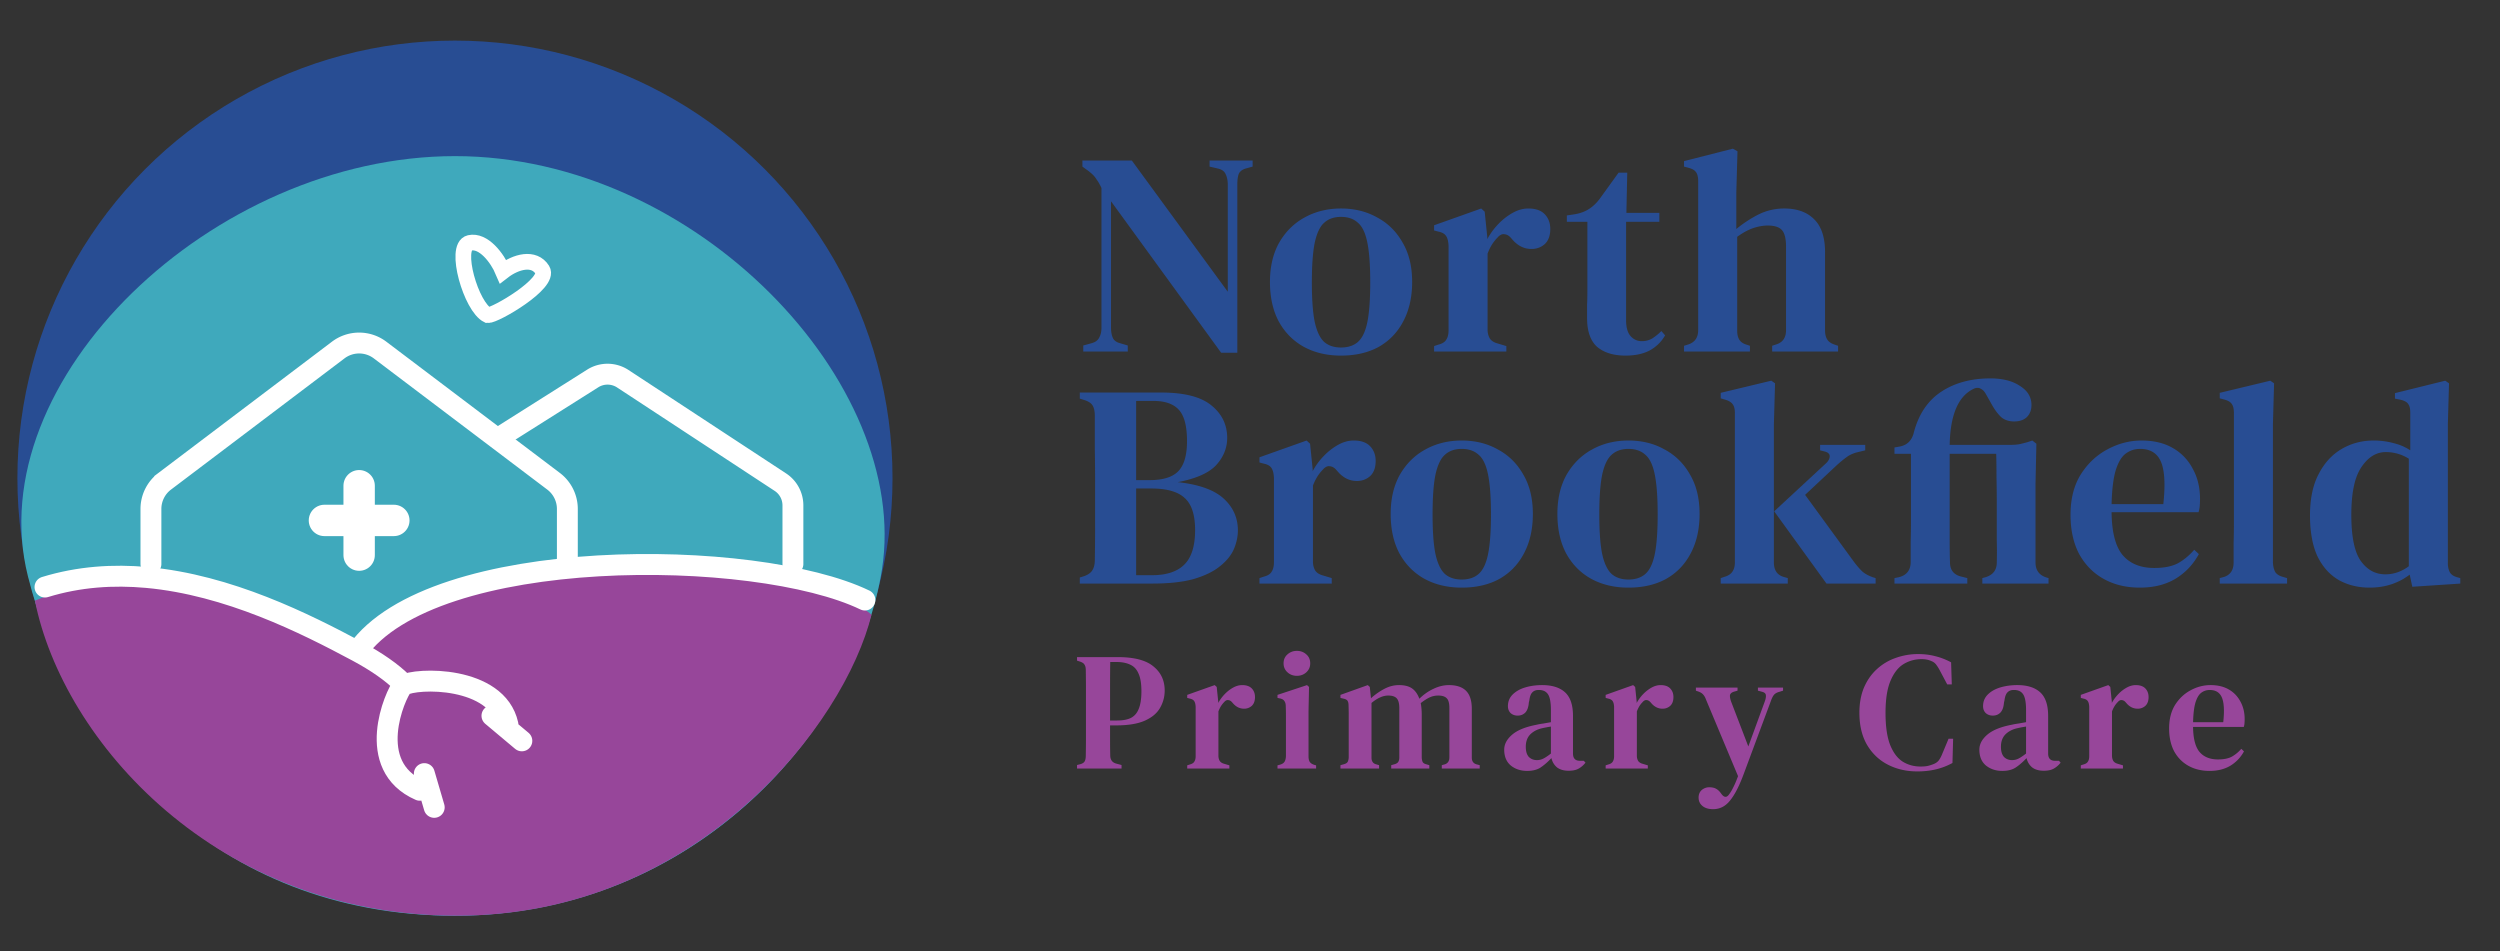 <svg fill="none" height="164" width="431" xmlns="http://www.w3.org/2000/svg"><rect width="100%" height="100%" fill="#333333" stroke="none"/><path d="m186.754 60.608v-1.046l1.445-.398c.631-.167 1.063-.482 1.295-.947.266-.465.399-1.03.399-1.694v-24.115c-.299-.632-.565-1.097-.797-1.396a4.338 4.338 0 0 0 -.648-.846 8.915 8.915 0 0 0 -.947-.798l-.896-.647v-1.047h8.52l16.542 22.62v-18.484c0-.665-.117-1.246-.349-1.744-.2-.498-.631-.83-1.296-.997l-1.494-.348v-1.047h7.423v1.047l-1.245.348c-.631.2-1.03.548-1.196 1.047-.133.465-.199 1.03-.199 1.694v28.998h-2.79l-18.984-26.108v21.773c0 .697.1 1.279.299 1.744.2.465.615.78 1.246.947l1.345.398v1.046zm44.443.698c-2.458 0-4.617-.515-6.478-1.545-1.826-1.03-3.255-2.49-4.285-4.384-.996-1.894-1.494-4.152-1.494-6.776s.531-4.883 1.594-6.776c1.096-1.894 2.558-3.339 4.385-4.335 1.86-1.03 3.952-1.545 6.278-1.545 2.325 0 4.401.515 6.228 1.545 1.86.996 3.321 2.441 4.384 4.334 1.096 1.86 1.645 4.12 1.645 6.777 0 2.624-.515 4.9-1.545 6.826-.997 1.893-2.408 3.355-4.235 4.384-1.827.997-3.986 1.495-6.477 1.495zm0-1.395c1.195 0 2.159-.316 2.889-.947.764-.664 1.313-1.81 1.645-3.438.332-1.627.498-3.903.498-6.826 0-2.956-.166-5.248-.498-6.876-.332-1.66-.881-2.806-1.645-3.437-.73-.665-1.694-.997-2.889-.997-1.196 0-2.159.332-2.89.997-.731.63-1.279 1.777-1.644 3.438-.333 1.627-.499 3.919-.499 6.875 0 2.923.166 5.199.499 6.826.365 1.628.913 2.774 1.644 3.438.731.631 1.694.947 2.89.947zm16.043.697v-.946l.747-.25c.665-.166 1.113-.448 1.345-.846.266-.399.399-.93.399-1.595v-14.598c-.033-.731-.166-1.28-.399-1.645-.232-.398-.68-.664-1.345-.797l-.747-.2v-.896l8.121-2.89.598.548.449 4.385v.349a11.76 11.76 0 0 1 1.893-2.591 10.535 10.535 0 0 1 2.491-1.944c.897-.498 1.794-.747 2.691-.747 1.262 0 2.209.332 2.84.997.631.664.946 1.511.946 2.54 0 1.13-.315 1.994-.946 2.592-.631.564-1.395.847-2.292.847-1.329 0-2.475-.598-3.438-1.794l-.1-.1c-.332-.398-.714-.614-1.146-.648-.398-.066-.797.133-1.196.598-.332.333-.647.731-.946 1.196a9.606 9.606 0 0 0 -.748 1.545v13.054c0 .631.133 1.163.399 1.594.266.399.714.681 1.345.847l1.495.449v.946zm33.001.698c-2.06 0-3.687-.498-4.883-1.495-1.163-1.03-1.744-2.69-1.744-4.982v-2.242c.033-.731.05-1.578.05-2.542v-11.808h-3.538v-1.096l1.345-.2c.964-.165 1.777-.464 2.442-.896.697-.432 1.328-1.03 1.893-1.794l3.239-4.484h1.494l-.149 6.926h5.68v1.544h-5.73v16.99c0 1.196.249 2.093.748 2.69.531.599 1.179.898 1.943.898.664 0 1.262-.15 1.793-.449a9.108 9.108 0 0 0 1.595-1.295l.648.747a6.836 6.836 0 0 1 -2.641 2.591c-1.13.598-2.525.897-4.185.897zm10.084-.698v-.996l.648-.2c1.196-.365 1.793-1.195 1.793-2.49v-25.66c0-.698-.116-1.213-.348-1.545-.233-.365-.681-.631-1.346-.797l-.747-.2v-.946l8.42-2.143.798.449-.2 7.025v6.378a20.728 20.728 0 0 1 3.787-2.491 9.889 9.889 0 0 1 4.484-1.047c2.192 0 3.903.615 5.132 1.844 1.262 1.229 1.893 3.122 1.893 5.68v13.501c0 .665.133 1.196.399 1.595.266.398.731.697 1.395.896l.449.15v.996h-11.36v-.996l.597-.2c1.196-.332 1.794-1.162 1.794-2.49v-14.4c0-1.362-.232-2.308-.697-2.84s-1.279-.797-2.442-.797c-.797 0-1.644.15-2.541.448-.864.3-1.777.797-2.74 1.495v16.193c0 .664.133 1.196.398 1.594.266.399.715.681 1.346.847l.448.15v.996h-11.36zm-104.169 40v-1.046l.797-.249c.698-.266 1.163-.615 1.396-1.046.265-.432.398-1.013.398-1.744.033-1.894.05-3.787.05-5.68v-7.574c0-1.926-.017-3.836-.05-5.73v-5.78c0-.796-.116-1.394-.349-1.793-.232-.432-.714-.764-1.445-.996l-.797-.25v-1.046h14.051c3.986 0 6.876.748 8.669 2.242 1.794 1.462 2.691 3.322 2.691 5.58 0 1.728-.631 3.29-1.893 4.684-1.263 1.362-3.472 2.342-6.627 2.94 3.654.398 6.294 1.345 7.922 2.84s2.441 3.322 2.441 5.48c0 1.064-.232 2.143-.697 3.24-.465 1.062-1.262 2.042-2.392 2.939-1.096.897-2.591 1.627-4.484 2.192-1.893.532-4.285.797-7.175.797zm9.716-17.837h2.342c2.259 0 3.886-.498 4.883-1.495 1.029-1.03 1.544-2.773 1.544-5.231 0-2.558-.465-4.352-1.395-5.381-.93-1.03-2.391-1.545-4.384-1.545h-2.99zm0 16.392h2.74c2.492 0 4.352-.614 5.581-1.843s1.843-3.205 1.843-5.93c0-2.623-.598-4.467-1.793-5.53-1.163-1.096-3.09-1.644-5.78-1.644h-2.591v14.948zm21.263 1.445v-.946l.747-.25c.664-.166 1.113-.448 1.345-.846.266-.399.399-.93.399-1.595v-14.599c-.033-.73-.166-1.278-.399-1.644-.232-.398-.681-.664-1.345-.797l-.747-.2v-.896l8.121-2.89.598.548.449 4.385v.349a11.76 11.76 0 0 1 1.893-2.591 10.535 10.535 0 0 1 2.491-1.944c.897-.498 1.794-.747 2.691-.747 1.262 0 2.209.332 2.84.997.631.664.946 1.511.946 2.54 0 1.13-.315 1.994-.946 2.592-.631.564-1.395.847-2.292.847-1.329 0-2.475-.598-3.438-1.794l-.1-.1c-.332-.398-.714-.614-1.146-.648-.398-.066-.797.133-1.196.598-.332.333-.647.731-.946 1.196a9.606 9.606 0 0 0 -.748 1.545v13.054c0 .631.133 1.162.399 1.594.266.399.714.681 1.345.847l1.495.449v.946zm34.873.698c-2.458 0-4.617-.515-6.477-1.545-1.827-1.03-3.255-2.49-4.285-4.384-.996-1.893-1.495-4.152-1.495-6.776s.532-4.883 1.595-6.776c1.096-1.894 2.557-3.339 4.384-4.335 1.86-1.03 3.953-1.545 6.278-1.545s4.401.515 6.228 1.545c1.86.996 3.322 2.441 4.385 4.335 1.096 1.86 1.644 4.118 1.644 6.776 0 2.624-.515 4.9-1.544 6.826-.997 1.893-2.409 3.354-4.236 4.384-1.826.997-3.986 1.495-6.477 1.495zm0-1.395c1.196 0 2.159-.316 2.89-.947.764-.664 1.312-1.81 1.644-3.438.332-1.627.499-3.903.499-6.826 0-2.956-.167-5.248-.499-6.876-.332-1.66-.88-2.806-1.644-3.437-.731-.665-1.694-.997-2.89-.997s-2.159.332-2.89.997c-.73.63-1.278 1.777-1.644 3.438-.332 1.627-.498 3.919-.498 6.875 0 2.923.166 5.199.498 6.826.366 1.628.914 2.774 1.644 3.438.731.631 1.694.947 2.89.947zm28.743 1.395c-2.458 0-4.617-.515-6.477-1.545-1.827-1.03-3.256-2.49-4.285-4.384-.997-1.893-1.495-4.152-1.495-6.776s.531-4.883 1.594-6.776c1.097-1.894 2.558-3.339 4.385-4.335 1.86-1.03 3.953-1.545 6.278-1.545s4.401.515 6.228 1.545c1.86.996 3.322 2.441 4.385 4.335 1.096 1.86 1.644 4.118 1.644 6.776 0 2.624-.515 4.9-1.545 6.826-.996 1.893-2.408 3.354-4.235 4.384-1.827.997-3.986 1.495-6.477 1.495zm0-1.395c1.196 0 2.159-.316 2.89-.947.764-.664 1.312-1.81 1.644-3.438.332-1.627.498-3.903.498-6.826 0-2.956-.166-5.248-.498-6.876-.332-1.66-.88-2.806-1.644-3.437-.731-.665-1.694-.997-2.89-.997s-2.159.332-2.89.997c-.731.63-1.279 1.777-1.644 3.438-.332 1.627-.498 3.919-.498 6.875 0 2.923.166 5.199.498 6.826.365 1.628.913 2.774 1.644 3.438.731.631 1.694.947 2.89.947zm15.899.697v-.946l.748-.25c1.129-.332 1.694-1.145 1.694-2.44v-25.81c0-.664-.133-1.163-.399-1.495-.266-.365-.731-.63-1.395-.797l-.648-.2v-.946l8.72-2.093.647.449-.199 7.025v23.866c0 1.329.565 2.16 1.694 2.491l.698.2v.946zm18.236 0-9.018-12.456 8.819-8.171c.432-.365.681-.764.747-1.196.067-.465-.216-.78-.847-.947l-.797-.199v-.947h7.773v.947l-1.445.349c-.731.2-1.329.482-1.794.847-.465.332-1.013.78-1.644 1.345l-5.481 5.132 8.47 11.61c.532.697 1.014 1.245 1.445 1.644.432.365 1.013.68 1.744.946l.498.15v.946zm11.722 0v-.946l.748-.15c1.328-.332 2.009-1.179 2.043-2.54v-3.488c.033-1.23.049-2.342.049-3.339v-11.908h-2.84v-1.096l.847-.15c1.329-.232 2.159-1.046 2.492-2.44.83-3.157 2.408-5.498 4.733-7.026s5.148-2.292 8.47-2.292c2.093 0 3.787.432 5.082 1.295 1.329.83 1.993 1.927 1.993 3.289 0 .863-.265 1.56-.797 2.092-.531.499-1.262.748-2.192.748s-1.694-.266-2.292-.797c-.565-.565-1.08-1.263-1.545-2.093l-1.096-1.943c-.232-.399-.531-.681-.897-.847-.332-.166-.714-.15-1.146.05-2.657 1.262-4.036 4.484-4.135 9.665h10.463c.565 0 1.063-.033 1.495-.1.432-.099.897-.215 1.395-.348l.897-.299.697.548-.149 6.876v13.602c0 1.329.631 2.192 1.893 2.591l.349.1v.946h-11.41v-.946l.548-.15c1.296-.398 1.943-1.245 1.943-2.54a68.438 68.438 0 0 0 0-3.738v-6.328c0-1.527-.016-3.072-.05-4.633 0-1.561-.016-2.907-.049-4.036h-8.022v15.197c0 1.195.016 2.358.05 3.487 0 1.362.664 2.193 1.993 2.492l.996.249v.946zm42.609-24.663c2.093 0 3.886.432 5.381 1.296a8.72 8.72 0 0 1 3.438 3.587c.83 1.495 1.246 3.222 1.246 5.182 0 .432-.017.847-.05 1.245-.033.366-.1.715-.199 1.047h-14.998c.033 3.421.665 5.879 1.894 7.374 1.262 1.495 3.089 2.242 5.48 2.242 1.661 0 3.006-.266 4.036-.797 1.03-.565 1.977-1.346 2.84-2.342l.797.747c-.996 1.827-2.358 3.255-4.085 4.285-1.694.997-3.721 1.495-6.079 1.495s-4.434-.498-6.228-1.495c-1.794-.996-3.205-2.425-4.235-4.285-.997-1.893-1.495-4.152-1.495-6.776 0-2.724.581-5.032 1.744-6.925 1.196-1.894 2.724-3.339 4.584-4.335 1.893-1.03 3.87-1.545 5.929-1.545zm-.249 1.445c-.963 0-1.81.282-2.541.847-.698.532-1.262 1.495-1.694 2.89-.399 1.362-.631 3.288-.698 5.78h8.919c.365-3.355.232-5.78-.399-7.275s-1.827-2.242-3.587-2.242zm13.716 23.218v-.946l.747-.2c1.096-.365 1.644-1.195 1.644-2.49v-3.389c.034-1.162.05-2.308.05-3.438v-18.933c0-.698-.116-1.213-.349-1.545-.232-.365-.681-.63-1.345-.797l-.747-.2v-.946l8.719-2.093.648.449-.199 7.025v23.866c.033.664.166 1.213.398 1.644.266.399.714.681 1.345.847l.698.2v.946zm25.823.698c-1.96 0-3.721-.432-5.282-1.295-1.561-.897-2.79-2.26-3.687-4.086-.863-1.86-1.295-4.219-1.295-7.075 0-2.857.498-5.232 1.494-7.125.997-1.927 2.326-3.372 3.986-4.335 1.661-.963 3.488-1.445 5.481-1.445 1.196 0 2.342.15 3.438.449 1.096.265 2.059.68 2.89 1.245v-6.477c0-.698-.116-1.196-.349-1.495-.199-.332-.631-.581-1.295-.747l-.997-.2v-.946l8.67-2.143.647.449-.199 7.025v23.966c0 .631.116 1.162.349 1.594.232.399.648.681 1.245.847l.549.15v.946l-8.271.548-.449-2.092a10.573 10.573 0 0 1 -3.089 1.644c-1.162.399-2.441.598-3.836.598zm2.74-2.292c1.428 0 2.774-.465 4.036-1.395v-18.535a7.413 7.413 0 0 0 -3.986-1.146c-1.628 0-3.023.864-4.186 2.591-1.162 1.694-1.743 4.434-1.743 8.221s.548 6.444 1.644 7.972 2.508 2.292 4.235 2.292z" fill="#284d93"/><path d="m185.679 132.498v-.611l.581-.145c.388-.116.639-.291.756-.523.116-.233.174-.553.174-.959a194.4 194.4 0 0 0 .029-3.343v-7.993c0-1.123-.01-2.247-.029-3.371 0-.407-.068-.717-.203-.93-.117-.233-.369-.417-.756-.552l-.552-.175v-.61h7.004c2.829 0 4.883.533 6.162 1.599 1.298 1.046 1.947 2.431 1.947 4.156a5.888 5.888 0 0 1 -.814 3.022c-.523.911-1.395 1.638-2.615 2.18-1.221.543-2.868.814-4.941.814h-1.047v2.529c0 .852.01 1.724.029 2.615 0 .795.359 1.279 1.076 1.454l.872.232v.611zm5.696-8.284h1.221c.969 0 1.754-.145 2.354-.436.62-.31 1.076-.833 1.366-1.569.31-.737.465-1.754.465-3.052s-.164-2.306-.494-3.023c-.31-.736-.784-1.249-1.424-1.54-.639-.31-1.434-.465-2.383-.465h-1.076a286.292 286.292 0 0 0 -.029 4.069zm13.302 8.284v-.553l.436-.145c.388-.097.649-.262.785-.494.155-.233.232-.543.232-.93v-8.516c-.019-.426-.097-.746-.232-.959-.136-.233-.397-.388-.785-.465l-.436-.116v-.524l4.738-1.685.348.319.262 2.558v.203a6.907 6.907 0 0 1 1.104-1.511c.446-.465.93-.843 1.454-1.133.523-.291 1.046-.436 1.569-.436.736 0 1.289.193 1.657.581.368.387.552.882.552 1.482 0 .659-.184 1.163-.552 1.512a1.936 1.936 0 0 1 -1.337.494c-.775 0-1.444-.349-2.006-1.047l-.058-.058c-.194-.232-.416-.358-.668-.378-.233-.038-.465.078-.698.349a4.125 4.125 0 0 0 -.552.698c-.155.252-.3.552-.436.901v7.615c0 .368.078.678.233.93.155.232.416.397.784.494l.872.261v.553zm18.909-15.986c-.64 0-1.182-.203-1.628-.61s-.669-.921-.669-1.541c0-.639.223-1.153.669-1.54.446-.407.988-.61 1.628-.61.639 0 1.182.203 1.627.61.446.387.669.901.669 1.54 0 .62-.223 1.134-.669 1.541-.445.407-.988.61-1.627.61zm-3.343 15.986v-.553l.436-.116c.388-.116.649-.291.785-.523.136-.233.213-.543.232-.93v-7.005c0-.523-.009-1.056-.029-1.598 0-.388-.077-.688-.232-.901-.136-.233-.397-.388-.785-.465l-.407-.087v-.524l5.086-1.685.349.319-.087 4.128v7.847c0 .387.068.697.203.93.155.232.417.407.785.523l.32.087v.553zm10.853 0v-.582l.64-.174c.31-.097.513-.233.61-.407.097-.194.155-.446.174-.756v-7.382c0-.446-.009-.969-.029-1.57 0-.329-.048-.581-.145-.755-.097-.194-.31-.33-.639-.407l-.611-.145v-.524l4.709-1.685.348.319.204 1.948a11.123 11.123 0 0 1 2.267-1.599c.833-.446 1.686-.668 2.558-.668.968 0 1.724.193 2.267.581.542.387.959.978 1.249 1.773a8.362 8.362 0 0 1 2.442-1.715c.891-.426 1.773-.639 2.645-.639 1.317 0 2.305.329 2.964.988s.988 1.695.988 3.11v8.399c0 .62.272 1.008.814 1.163l.552.145v.582h-6.539v-.582l.523-.145c.523-.174.785-.572.785-1.192v-8.516c0-.833-.155-1.395-.465-1.685-.291-.31-.775-.465-1.453-.465-.524 0-1.018.106-1.483.319-.465.214-.978.543-1.54.989.116.581.174 1.249.174 2.005v7.382c.02.33.078.591.175.785.116.174.329.3.639.378l.494.145v.582h-6.568v-.582l.61-.174c.31-.097.513-.233.61-.407.117-.194.175-.446.175-.756v-8.487c0-.794-.146-1.356-.436-1.685-.291-.33-.785-.494-1.483-.494-.891 0-1.85.426-2.877 1.278v9.417c0 .64.271 1.027.814 1.163l.494.145v.582zm32.183.406c-1.104 0-2.044-.31-2.819-.93-.755-.639-1.133-1.55-1.133-2.732 0-.93.445-1.782 1.337-2.557.91-.795 2.334-1.376 4.272-1.744.33-.078.707-.146 1.134-.204.445-.077.881-.155 1.308-.232v-2.064c0-1.317-.165-2.228-.495-2.732-.329-.504-.852-.755-1.569-.755h-.087c-.446 0-.804.145-1.076.435-.252.272-.416.727-.494 1.367l-.087.377c-.058.775-.262 1.347-.61 1.715-.349.349-.785.523-1.308.523-.485 0-.891-.145-1.221-.436-.31-.31-.465-.707-.465-1.191 0-.795.271-1.463.814-2.006.542-.542 1.259-.949 2.151-1.22.91-.272 1.889-.407 2.935-.407 1.725 0 3.042.416 3.953 1.249.911.834 1.366 2.19 1.366 4.069v6.482c0 .833.397 1.25 1.192 1.25h.668l.291.319a3.808 3.808 0 0 1 -1.163 1.018c-.426.251-1.007.377-1.744.377-.833 0-1.501-.193-2.005-.581-.485-.407-.804-.94-.959-1.598-.62.658-1.231 1.191-1.831 1.598-.601.407-1.386.61-2.355.61zm1.686-1.86c.388 0 .756-.087 1.105-.261.348-.175.784-.465 1.308-.872v-4.65c-.504.077-1.018.174-1.541.29-.833.194-1.511.552-2.034 1.076-.504.523-.756 1.23-.756 2.121 0 .775.174 1.357.523 1.744.368.368.833.552 1.395.552zm11.851 1.454v-.553l.436-.145c.387-.097.649-.262.785-.494.155-.233.232-.543.232-.93v-8.516c-.019-.426-.097-.746-.232-.959-.136-.233-.398-.388-.785-.465l-.436-.116v-.524l4.737-1.685.349.319.262 2.558v.203a6.874 6.874 0 0 1 1.104-1.511c.446-.465.93-.843 1.454-1.133.523-.291 1.046-.436 1.569-.436.736 0 1.289.193 1.657.581.368.387.552.882.552 1.482 0 .659-.184 1.163-.552 1.512a1.936 1.936 0 0 1 -1.337.494c-.775 0-1.444-.349-2.006-1.047l-.058-.058c-.194-.232-.416-.358-.668-.378-.233-.038-.465.078-.698.349a4.125 4.125 0 0 0 -.552.698c-.155.252-.3.552-.436.901v7.615c0 .368.077.678.232.93.155.232.417.397.785.494l.872.261v.553zm18.52 7.004c-.775 0-1.385-.184-1.831-.552-.445-.368-.668-.853-.668-1.453 0-.543.184-.979.552-1.308.388-.31.814-.465 1.279-.465.484 0 .882.087 1.192.261.31.175.581.427.813.756l.175.232c.445.543.862.533 1.249-.029.252-.329.495-.736.727-1.22.252-.485.523-1.124.814-1.919l-5.522-13.195c-.136-.368-.291-.649-.465-.843-.175-.213-.436-.387-.785-.523l-.494-.174v-.523h7.179v.523l-.611.174c-.426.136-.658.349-.697.64-.02.271.048.629.203 1.075l2.965 7.731 2.848-7.789c.155-.426.213-.785.175-1.076-.039-.29-.281-.484-.727-.581l-.639-.174v-.523h4.33v.523l-.639.203c-.427.116-.737.291-.93.523-.175.214-.339.533-.494.96l-4.651 12.497c-.775 2.132-1.569 3.701-2.383 4.709-.794 1.027-1.783 1.54-2.965 1.54zm35.222-6.51c-1.879 0-3.575-.388-5.086-1.163s-2.713-1.918-3.604-3.43c-.872-1.511-1.308-3.352-1.308-5.522 0-1.627.262-3.071.785-4.33.543-1.26 1.279-2.316 2.209-3.168a9.295 9.295 0 0 1 3.255-1.948 11.285 11.285 0 0 1 3.895-.668c1.065 0 2.063.126 2.993.378.93.232 1.822.581 2.674 1.046l.117 3.807h-.785l-1.221-2.296a6.91 6.91 0 0 0 -.639-1.046 1.782 1.782 0 0 0 -.843-.668c-.485-.233-1.056-.349-1.715-.349-1.143 0-2.19.29-3.139.872-.93.581-1.676 1.55-2.238 2.906-.562 1.337-.843 3.168-.843 5.493 0 2.306.262 4.137.785 5.493.542 1.357 1.269 2.326 2.18 2.907.91.562 1.937.843 3.081.843.523 0 .949-.039 1.278-.116a6.65 6.65 0 0 0 .989-.32c.387-.155.688-.378.901-.669a5.33 5.33 0 0 0 .552-1.046l1.104-2.645h.785l-.116 4.185a11.23 11.23 0 0 1 -2.761 1.076c-1.008.252-2.103.378-3.285.378zm14.635-.088c-1.104 0-2.044-.31-2.819-.93-.755-.639-1.133-1.55-1.133-2.732 0-.93.445-1.782 1.337-2.557.91-.795 2.335-1.376 4.272-1.744.33-.078.707-.146 1.134-.204.445-.077.881-.155 1.308-.232v-2.064c0-1.317-.165-2.228-.495-2.732-.329-.504-.852-.755-1.569-.755h-.087c-.446 0-.804.145-1.076.435-.251.272-.416.727-.494 1.367l-.087.377c-.058.775-.261 1.347-.61 1.715-.349.349-.785.523-1.308.523-.485 0-.891-.145-1.221-.436-.31-.31-.465-.707-.465-1.191 0-.795.271-1.463.814-2.006.542-.542 1.259-.949 2.151-1.22.91-.272 1.889-.407 2.935-.407 1.725 0 3.042.416 3.953 1.249.911.834 1.366 2.19 1.366 4.069v6.482c0 .833.397 1.25 1.192 1.25h.668l.291.319a3.808 3.808 0 0 1 -1.163 1.018c-.426.251-1.007.377-1.744.377-.833 0-1.501-.193-2.005-.581-.485-.407-.804-.94-.959-1.598-.62.658-1.231 1.191-1.831 1.598-.601.407-1.386.61-2.355.61zm1.686-1.86c.388 0 .756-.087 1.105-.261.348-.175.784-.465 1.308-.872v-4.65c-.504.077-1.018.174-1.541.29-.833.194-1.511.552-2.034 1.076-.504.523-.756 1.23-.756 2.121 0 .775.174 1.357.523 1.744.368.368.833.552 1.395.552zm11.851 1.454v-.553l.436-.145c.388-.097.649-.262.785-.494.155-.233.232-.543.232-.93v-8.516c-.019-.426-.097-.746-.232-.959-.136-.233-.397-.388-.785-.465l-.436-.116v-.524l4.738-1.685.348.319.262 2.558v.203a6.907 6.907 0 0 1 1.104-1.511c.446-.465.93-.843 1.454-1.133.523-.291 1.046-.436 1.569-.436.736 0 1.289.193 1.657.581.368.387.552.882.552 1.482 0 .659-.184 1.163-.552 1.512a1.936 1.936 0 0 1 -1.337.494c-.775 0-1.444-.349-2.006-1.047l-.058-.058c-.194-.232-.416-.358-.668-.378-.233-.038-.465.078-.698.349a4.125 4.125 0 0 0 -.552.698c-.155.252-.3.552-.436.901v7.615c0 .368.077.678.232.93.155.232.417.397.785.494l.872.261v.553zm22.377-14.387c1.221 0 2.267.252 3.139.755a5.094 5.094 0 0 1 2.006 2.093c.484.872.726 1.879.726 3.023 0 .252-.009.494-.029.726a3.087 3.087 0 0 1 -.116.611h-8.748c.019 1.995.387 3.429 1.104 4.301.736.872 1.802 1.308 3.197 1.308.969 0 1.754-.155 2.354-.465a6.044 6.044 0 0 0 1.657-1.366l.465.436a6.437 6.437 0 0 1 -2.383 2.5c-.988.581-2.17.871-3.546.871s-2.587-.29-3.633-.871c-1.046-.582-1.87-1.415-2.471-2.5-.581-1.104-.871-2.422-.871-3.953 0-1.589.339-2.935 1.017-4.04.697-1.104 1.589-1.947 2.674-2.528 1.104-.601 2.257-.901 3.458-.901zm-.145.843c-.562 0-1.056.164-1.482.494-.407.31-.737.872-.988 1.685-.233.795-.369 1.919-.407 3.372h5.202c.213-1.957.136-3.372-.232-4.244s-1.066-1.307-2.093-1.307z" fill="#97469a"/><circle cx="78.435" cy="82.435" fill="#284d93" r="75.435"/><path d="m152.059 98.125c-4.224 27.157-31.963 59.745-73.624 59.745-41.662 0-66.383-29.571-73.625-58.538-8.448-33.795 31.963-72.417 73.625-72.417 41.661 0 78.6 39.226 73.624 71.21z" fill="#3fa9bc"/><path d="m150.249 105.97c-4.571 18.708-29.919 51.9-71.476 51.9s-67.928-30.174-72.755-54.314c19.914-8.448 36.208 0 56.123 8.449 24.743-22.932 76.038-16.294 88.108-6.035z" fill="#97469a"/><g stroke="#fff"><path d="m136.699 97.236v-10.11a4.786 4.786 0 0 0 -2.16-4.002l-27.171-17.831a4.786 4.786 0 0 0 -5.182-.045l-16.34 10.32" stroke-linecap="round" stroke-width="3.6"/><path d="m67.898 89.721h-11.965m5.983 5.983v-11.964" stroke-linecap="round" stroke-width="5.41"/><path d="m97.812 97.236v-9.493c0-1.874-.879-3.64-2.374-4.771l-29.913-22.623a5.983 5.983 0 0 0 -7.218 0l-29.913 22.623a5.983 5.983 0 0 0 -2.374 4.772v9.492" stroke-linecap="round" stroke-width="3.6"/><path d="m7.758 101.206c5.84-1.797 11.776-2.179 17.57-1.65 14.054 1.281 27.272 7.919 36.248 12.723m7.781 5.431c-1.762-1.762-4.43-3.638-7.78-5.431m87.534-8.834c-18.803-9.078-74.567-9.565-87.535 8.834" stroke-linecap="round" stroke-linejoin="round" stroke-width="3.607"/><path d="m93.504 46.53c-1.434-2.304-4.587-1.43-6.78.264-.99-2.339-3.383-5.462-5.757-4.918-2.763.634.244 11.079 3.127 12.463 1.26.08 10.844-5.505 9.41-7.81z" stroke-width="2.705"/><path d="m72.379 136.241c-9.626-4.207-4.293-16.451-2.942-18.061 2.265-1.392 16.26-1.723 18.13 6.732m2.398 2.808-5.152-4.322m-9.955 15.79-1.704-5.818" stroke-linecap="round" stroke-width="3.607"/></g></svg>